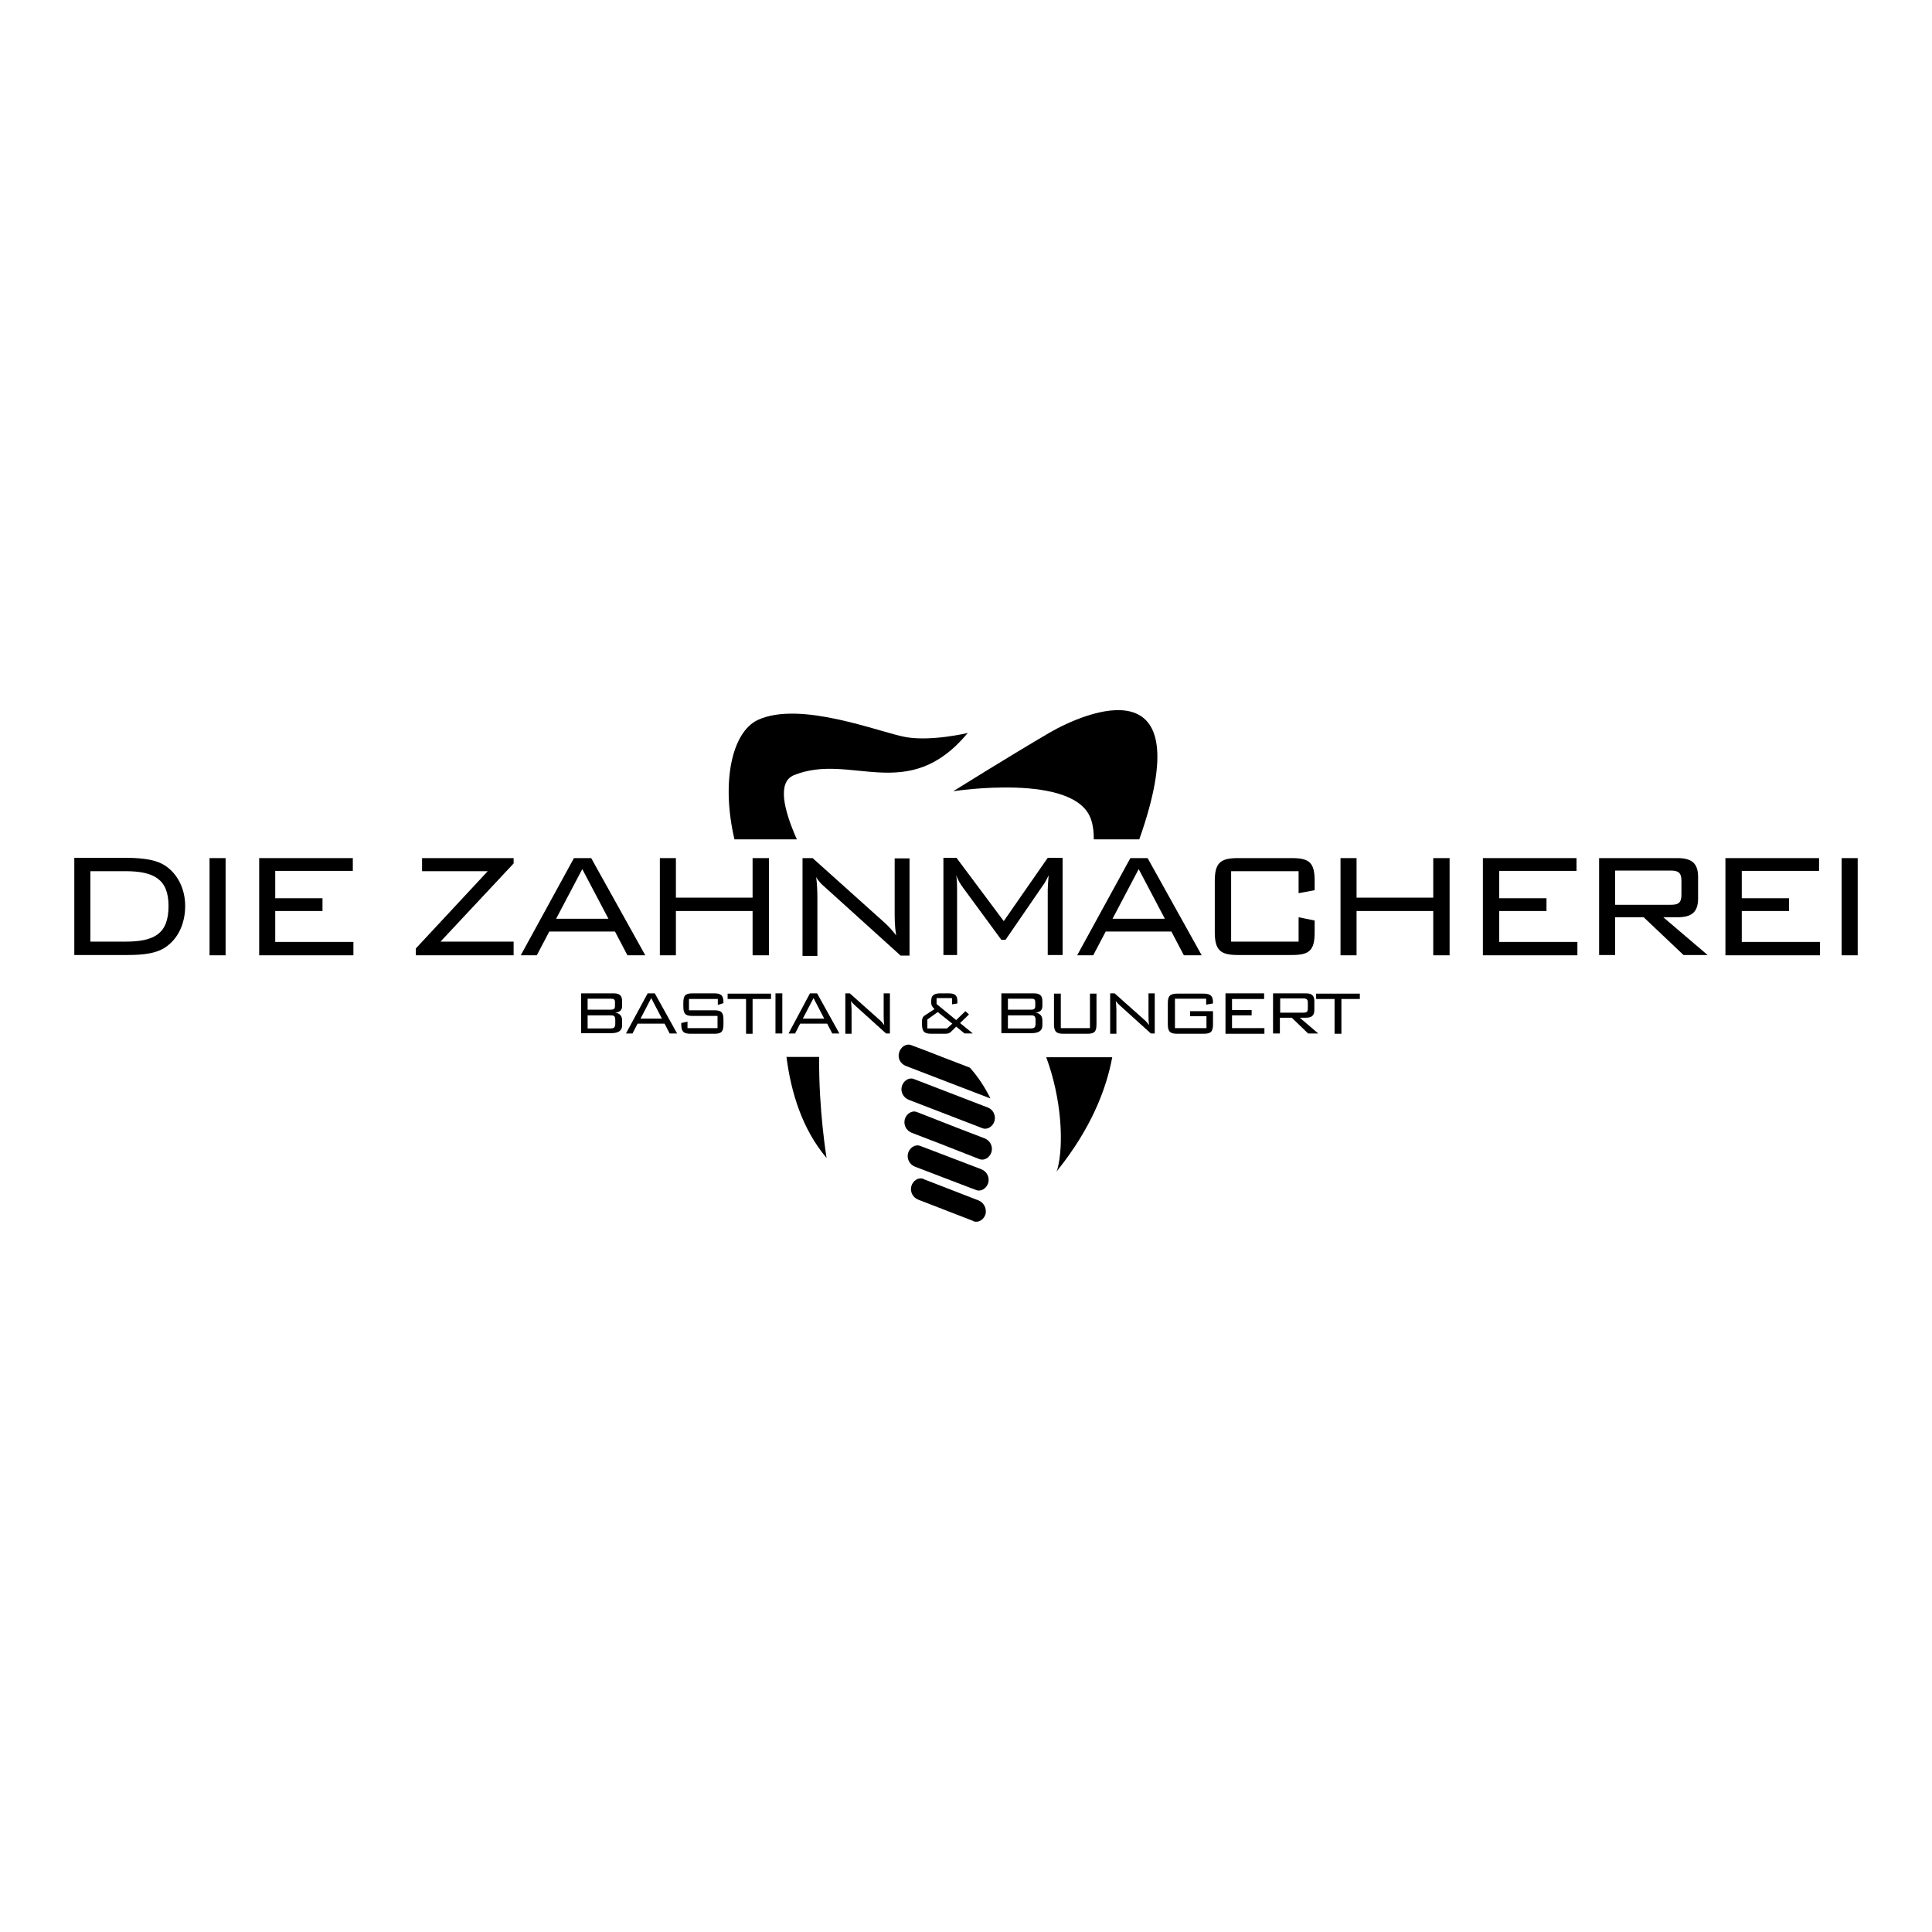<?xml version="1.0" encoding="UTF-8"?>
<svg xmlns="http://www.w3.org/2000/svg" xmlns:xlink="http://www.w3.org/1999/xlink" version="1.1" id="Ebene_1" x="0px" y="0px" viewBox="0 0 650 650" style="enable-background:new 0 0 650 650;" xml:space="preserve">
<g>
	<path d="M267.1,260.8c19.2-7.8,38.3,10.1,58.5-14.2c0,0-12.1,2.9-20.8,1.4c-8.6-1.5-35.4-12.4-49.8-5.8c-8.8,4.1-12.4,21-7.9,40.2   h21C263.6,272.3,261.5,263.1,267.1,260.8"></path>
	<path d="M353.1,246.5c-13.5,7.9-32.4,19.7-32.4,19.7s41.3-6.4,46.4,9.6c0.7,2.1,0.9,4.3,0.9,6.6h15.3   C404.3,222.8,365.2,239.5,353.1,246.5"></path>
	<path d="M332.3,372.6c-6-2.3-12-4.6-17.9-6.9l-7-2.7c-1.7-0.6-3.5,0.7-4,2.5c-0.5,2,0.6,3.8,2.3,4.5c6,2.3,12,4.6,17.9,6.9l7,2.7   c1.7,0.6,3.5-0.7,4-2.5C335.1,375.1,334,373.2,332.3,372.6"></path>
	<path d="M331.3,383c-6.1-2.3-12.2-4.7-18.3-7.1c-1.5-0.6-3.1-1.2-4.6-1.8c-1.7-0.6-3.5,0.7-4,2.5c-0.5,2,0.6,3.8,2.3,4.5   c6.1,2.3,12.2,4.7,18.3,7.1c1.5,0.6,3.1,1.2,4.6,1.8c1.7,0.6,3.5-0.7,4-2.5C334.1,385.5,333,383.7,331.3,383"></path>
	<path d="M330.2,393.4c-6.1-2.3-12.2-4.7-18.3-7c-0.8-0.3-1.6-0.6-2.4-0.9c-1.7-0.6-3.5,0.7-4,2.5c-0.5,2,0.6,3.8,2.3,4.5   c6.1,2.3,12.2,4.7,18.3,7c0.8,0.3,1.6,0.6,2.4,0.9c1.7,0.6,3.5-0.7,4-2.5C333,395.9,331.9,394.1,330.2,393.4"></path>
	<path d="M329.3,403.9c-5.9-2.3-11.9-4.6-17.8-6.9c-0.3-0.1-0.6-0.2-0.9-0.4c-1.7-0.6-3.5,0.7-4,2.5c-0.5,2,0.6,3.8,2.3,4.5   c5.9,2.3,11.9,4.6,17.8,6.9c0.3,0.1,0.6,0.2,0.9,0.4c1.7,0.6,3.5-0.7,4-2.5C332,406.4,330.9,404.6,329.3,403.9"></path>
	<path d="M304.7,358.6l17.4,6.7l10.7,4.1c0.1,0.1,0.3,0.1,0.4,0.1c-1.8-3.6-4.1-7.2-6.9-10.3l-9.1-3.5c-3.6-1.4-7.1-2.8-10.7-4.1   c-1.7-0.6-3.5,0.7-4,2.5C301.9,356.1,303,357.9,304.7,358.6"></path>
	<path d="M278.1,389.6c0,0-2.7-16.1-2.5-34h-11C266.1,367.3,269.8,379.8,278.1,389.6"></path>
	<path d="M364.2,355.7h-3.7H352c5.2,14.1,6,29.5,3.7,37.9c-0.2,0.5-0.3,0.7-0.3,0.7c0-0.1,0.1-0.1,0.1-0.2c0,0.1,0,0.1-0.1,0.2   c0,0,0.2-0.3,0.5-0.7c10.9-13.7,16.2-26.6,18.3-37.9H364.2z"></path>
	<path d="M55.5,291.2c4.2,2.7,6.8,7.8,6.8,13.6c0,6.1-2.5,11.2-6.8,14c-2.9,1.9-7,2.5-12.5,2.5H25v-32.7h18   C48.5,288.7,52.6,289.3,55.5,291.2 M30.4,293.1v23.7h11.8c9.8,0,14.5-2.7,14.5-12c0-8.9-4.8-11.7-14.5-11.7H30.4z"></path>
	<rect x="70.5" y="288.7" width="5.4" height="32.7"></rect>
	<polygon points="87.2,288.7 118.7,288.7 118.7,293 92.6,293 92.6,302.2 108.5,302.2 108.5,306.5 92.6,306.5 92.6,316.9    118.9,316.9 118.9,321.4 87.2,321.4  "></polygon>
	<polygon points="139.9,319.1 164.1,293.1 142,293.1 142,288.7 172.8,288.7 172.8,290.5 148.2,316.8 172.8,316.8 172.8,321.4    139.9,321.4  "></polygon>
	<path d="M193.1,288.7h5.8l18.2,32.7h-6l-4.2-8h-22.1l-4.2,8h-5.4L193.1,288.7z M204.7,309.1l-8.8-16.7l-8.8,16.7H204.7z"></path>
	<polygon points="222,288.7 227.4,288.7 227.4,302 253.2,302 253.2,288.7 258.7,288.7 258.7,321.4 253.2,321.4 253.2,306.5    227.4,306.5 227.4,321.4 222,321.4  "></polygon>
	<path d="M270,288.7h3.4l24.4,21.9c1.1,1,2.4,2.4,3.7,4.1c-0.5-3-0.5-5.7-0.5-8v-17.9h5v32.7h-3l-25.1-22.7c-1-0.9-2.2-1.8-3.3-3.7   c0.3,2.4,0.4,4.8,0.4,7.2v19.3h-5V288.7z"></path>
	<path d="M322,299.3v22h-4.6v-32.7h4.4l15.9,21.3l14.8-21.3h5v32.7h-5v-22c0-0.8,0.1-2.4,0.3-4.8c-0.8,1.7-1.5,2.9-2,3.5l-12.5,18.2   h-1.4l-13-17.7c-0.6-0.9-1.5-2-2.2-4.1C322,296.4,322,298,322,299.3"></path>
	<path d="M380.3,288.7h5.8l18.2,32.7h-6l-4.2-8H372l-4.2,8h-5.4L380.3,288.7z M391.9,309.1l-8.8-16.7l-8.8,16.7H391.9z"></path>
	<path d="M414.2,293.1v23.7h22.7v-8.2l5.4,1.1v3.9c0,6.1-1.7,7.7-7.6,7.7h-18.3c-5.9,0-7.7-1.7-7.7-7.7v-17.2c0-6,1.8-7.7,7.7-7.7   h18.3c5.9,0,7.6,1.6,7.6,7.7v3.1l-5.4,1v-7.4H414.2z"></path>
	<polygon points="451,288.7 456.4,288.7 456.4,302 482.2,302 482.2,288.7 487.7,288.7 487.7,321.4 482.2,321.4 482.2,306.5    456.4,306.5 456.4,321.4 451,321.4  "></polygon>
	<polygon points="498.9,288.7 530.4,288.7 530.4,293 504.4,293 504.4,302.2 520.3,302.2 520.3,306.5 504.4,306.5 504.4,316.9    530.7,316.9 530.7,321.4 498.9,321.4  "></polygon>
	<path d="M538,288.7h26.4c4.8,0,6.9,1.8,6.9,6.3v7.3c0,4.6-2.2,6.3-6.9,6.3h-4.8l14.9,12.7h-8.1L553,308.6h-9.6v12.7H538V288.7z    M543.4,292.9v11.5h18.8c2.4,0,3.5-0.6,3.5-3.4v-4.7c0-2.7-1.1-3.4-3.5-3.4H543.4z"></path>
	<polygon points="580.5,288.7 612,288.7 612,293 586,293 586,302.2 601.9,302.2 601.9,306.5 586,306.5 586,316.9 612.3,316.9    612.3,321.4 580.5,321.4  "></polygon>
	<rect x="619.6" y="288.7" width="5.4" height="32.7"></rect>
	<path d="M195.5,334.2h10.9c2,0,2.9,0.7,2.9,2.6v1.6c0,1.1-0.4,2.1-2.3,2.3c1.5,0.2,2.3,1.1,2.3,2.6v1.7c0,1.8-1.3,2.6-3.7,2.6   h-10.1V334.2z M206.9,337.2c0-1-0.4-1.2-1.4-1.2h-7.8v3.7h7.8c1,0,1.4-0.3,1.4-1.2V337.2z M207,343.2c0-1.3-0.4-1.6-1.5-1.6h-7.8   v4.4h7.8c1.1,0,1.5-0.4,1.5-1.6V343.2z"></path>
	<path d="M217.9,334.2h2.4l7.5,13.5h-2.5l-1.7-3.3h-9.1l-1.7,3.3h-2.2L217.9,334.2z M222.7,342.7l-3.6-6.9l-3.6,6.9H222.7z"></path>
	<path d="M231.8,336.1v3.8h8.5c2.5,0,3.1,0.8,3.1,3.2v1.5c0,2.5-0.7,3.2-3.1,3.2h-7.9c-2.4,0-3.2-0.7-3.2-3.2v-0.4l2.1-0.5v2.2h10.1   v-4.1H233c-2.4,0-3.1-0.7-3.1-3.2v-1.2c0-2.5,0.7-3.2,3.1-3.2h7.2c2.3,0,3.2,0.6,3.2,3v0.3l-1.9,0.6v-2H231.8z"></path>
	<polygon points="253.2,347.8 251,347.8 251,336.1 244.8,336.1 244.8,334.3 259.4,334.3 259.4,336.1 253.2,336.1  "></polygon>
	<rect x="260.9" y="334.2" width="2.3" height="13.5"></rect>
	<path d="M272.5,334.2h2.4l7.5,13.5H280l-1.7-3.3h-9.1l-1.7,3.3h-2.2L272.5,334.2z M277.3,342.7l-3.6-6.9l-3.6,6.9H277.3z"></path>
	<path d="M284.5,334.2h1.4l10.1,9c0.5,0.4,1,1,1.5,1.7c-0.2-1.3-0.2-2.4-0.2-3.3v-7.4h2.1v13.5h-1.3l-10.4-9.4   c-0.4-0.4-0.9-0.8-1.4-1.5c0.1,1,0.2,2,0.2,3v8h-2.1V334.2z"></path>
	<path d="M317.8,347.8h-4.4c-2.4,0-3.2-0.7-3.2-3.2v-0.9c0-1.4,0.4-1.8,1.6-2.5l2.6-1.7c-0.7-0.7-1.1-1.3-1.1-2v-0.8   c0-1.9,1-2.5,3.2-2.5h2.5c2.3,0,3.1,0.6,3.1,2.7v0.7l-1.8,0.3v-2.1h-5.2v2l6.6,5.4l3.1-3l1.2,1.1l-3,2.9l4.3,3.5h-2.8l-2.8-2.3   l-1.5,1.5C319.4,347.7,318.9,347.8,317.8,347.8 M318.6,346l1.8-1.6l-4.9-3.9l-3.5,2.5v3H318.6z"></path>
	<path d="M336.9,334.2h10.9c2,0,2.9,0.7,2.9,2.6v1.6c0,1.1-0.4,2.1-2.3,2.3c1.5,0.2,2.3,1.1,2.3,2.6v1.7c0,1.8-1.3,2.6-3.7,2.6   h-10.1V334.2z M348.3,337.2c0-1-0.4-1.2-1.4-1.2h-7.8v3.7h7.8c1,0,1.4-0.3,1.4-1.2V337.2z M348.4,343.2c0-1.3-0.4-1.6-1.5-1.6h-7.8   v4.4h7.8c1.1,0,1.5-0.4,1.5-1.6V343.2z"></path>
	<path d="M356.8,345.9h9.9v-11.6h2.2v10.3c0,2.5-0.7,3.2-3.1,3.2h-8c-2.4,0-3.2-0.7-3.2-3.2v-10.3h2.3V345.9z"></path>
	<path d="M373.6,334.2h1.4l10.1,9c0.5,0.4,1,1,1.5,1.7c-0.2-1.3-0.2-2.4-0.2-3.3v-7.4h2.1v13.5h-1.3l-10.4-9.4   c-0.4-0.4-0.9-0.8-1.4-1.5c0.1,1,0.2,2,0.2,3v8h-2.1V334.2z"></path>
	<path d="M395.3,336.1v9.8h10.6v-4h-5.5v-1.7h7.7v4.4c0,2.5-0.7,3.2-3.2,3.2h-8.8c-2.4,0-3.2-0.7-3.2-3.2v-7.1   c0-2.5,0.8-3.2,3.2-3.2h8.8c2.3,0,3.2,0.7,3.2,3v0.3l-2.3,0.4v-2H395.3z"></path>
	<polygon points="412.3,334.2 425.3,334.2 425.3,336.1 414.5,336.1 414.5,339.8 421.1,339.8 421.1,341.6 414.5,341.6 414.5,345.9    425.4,345.9 425.4,347.8 412.3,347.8  "></polygon>
	<path d="M428.4,334.2h10.9c2,0,2.9,0.7,2.9,2.6v3c0,1.9-0.9,2.6-2.9,2.6h-2l6.2,5.3h-3.4l-5.5-5.3h-4v5.3h-2.3V334.2z M430.7,336   v4.7h7.8c1,0,1.5-0.2,1.5-1.4v-2c0-1.1-0.5-1.4-1.5-1.4H430.7z"></path>
	<polygon points="451.3,347.8 449,347.8 449,336.1 442.8,336.1 442.8,334.3 457.5,334.3 457.5,336.1 451.3,336.1  "></polygon>
</g>
</svg>
